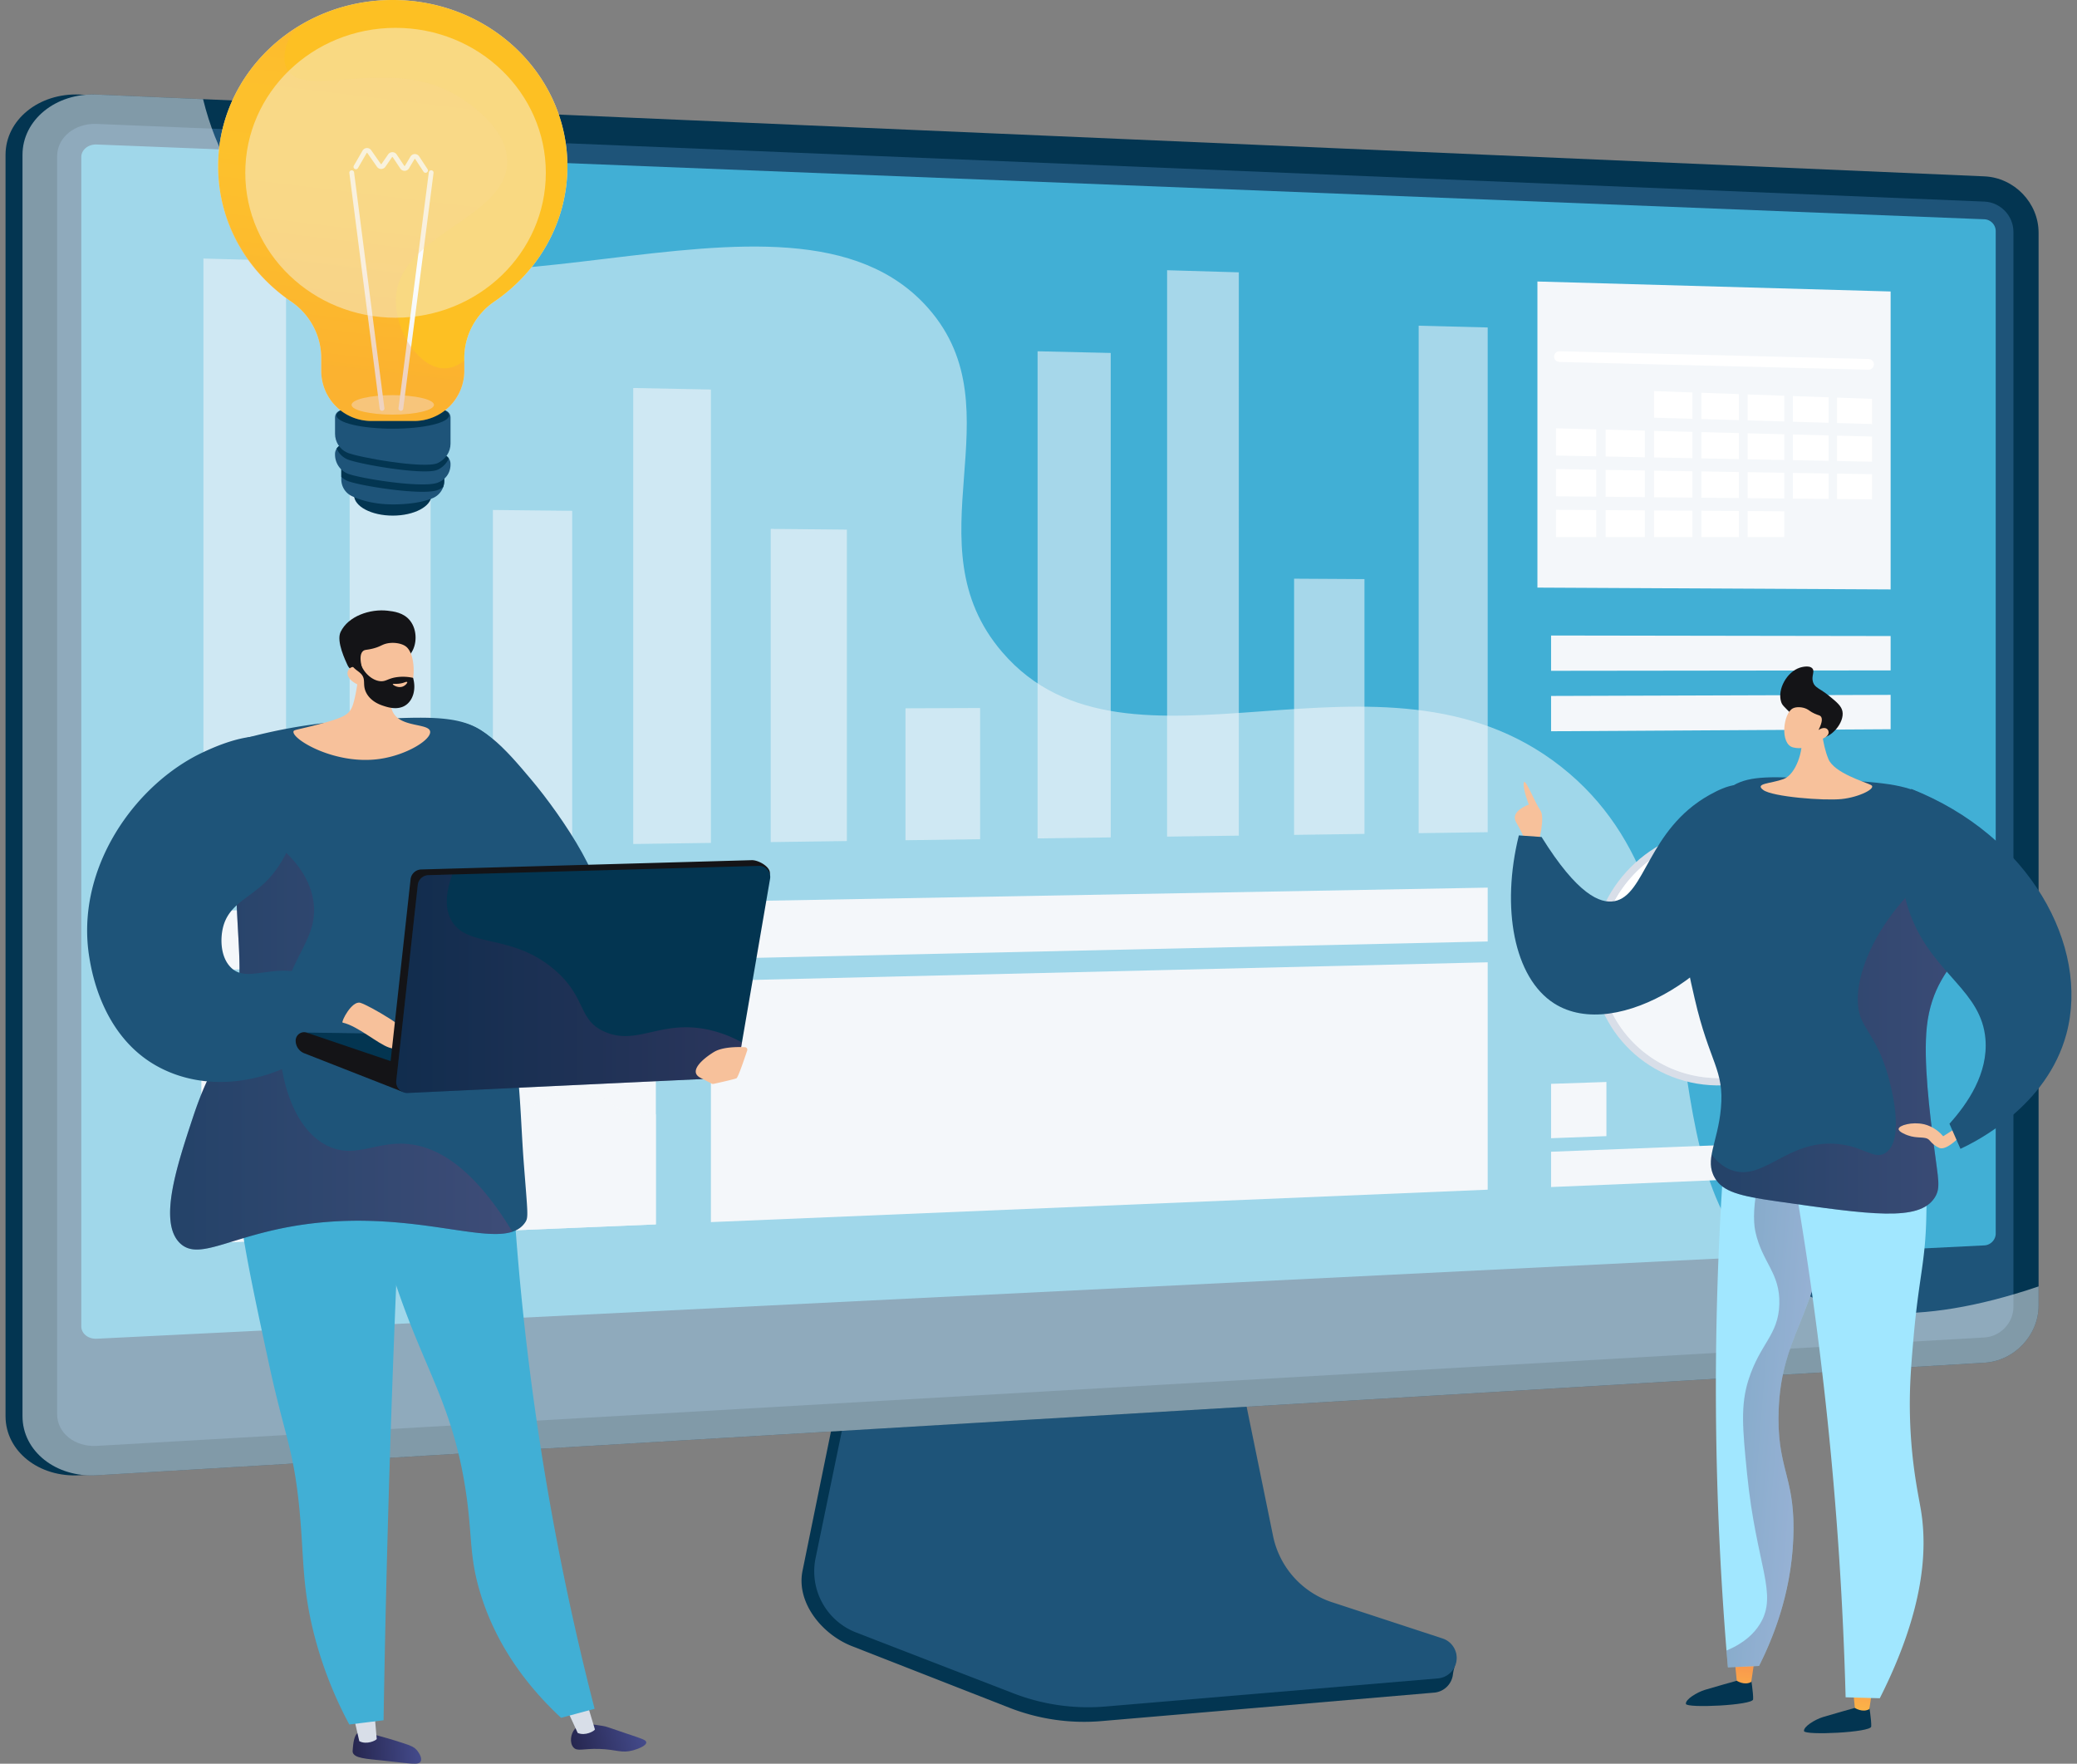 <svg width="318" height="270" fill="none" xmlns="http://www.w3.org/2000/svg"><rect width="100%" height="100%" fill="#808080" stroke="none"/><g clip-path="url(#clip0_2422_9377)"><path d="M272.905 36.2c21.272 6.54 28.584 23.564 28.656 23.736l.517-.217c-.071-.173-7.475-17.435-29.008-24.056l-.165.537zm-73.262 36.707c24.085-12.615 52.58 10.29 52.839 10.535l.412-.38c-.231-.265-29.214-23.38-53.512-10.652l.26.497h.001zm8.348-7.482l.447.34c10.505-13.807 7.243-35.382 7.209-35.598l-.554.087c.033.214 3.257 21.556-7.102 35.17v.001zm-37.874 36.655c8.303-6.142 24.099-.393 24.258-.334l.195-.525c-.659-.244-16.238-5.915-24.787.409l.334.451v-.001zm5.08-6.487l.433.355c5.176-6.317 3.964-21.384 3.566-26.335-.057-.7-.105-1.305-.092-1.413l-.557-.072c-.02.153.011.556.089 1.53.394 4.894 1.591 19.791-3.44 25.934h.001z" opacity=".5" fill="#BEB8F2"/><path d="M168.825 85.178l-.521-.15c4.402-14.122 32.159-25.45 32.439-25.563l.226.463c-.278.112-27.811 11.35-32.144 25.25zm-1.747 8.229l-.539-.062c1.062-9.583-3.014-23.298-11.477-38.618-.284-.514-.423-.802-.417-.865l.54.057-.27-.028.259-.067c.022.054.182.345.368.683 8.511 15.406 12.608 29.222 11.535 38.903l.001-.003zm-4.016 27.377l-.501-.203c4.379-9.732 20.669-13.83 20.833-13.87l.15.487c-.162.04-16.204 4.076-20.482 13.586zm-1.383 5.494c-2.42-8.329-7.477-16.339-15.46-24.49l.398-.335c8.044 8.213 13.143 16.293 15.586 24.703l-.523.121-.001.001z" opacity=".5" fill="#FCFDFE"/><path d="M190.256 85.963l-.819.026c-.993-22.218-21.899-38.918-22.11-39.084l.521-.593c.214.169 21.4 17.084 22.408 39.65zm-5.842 19.762l-.737-.345c10.437-20.171 53.634-24.308 54.069-24.347l.086.77c-.43.04-43.18 4.134-53.418 23.922z" opacity=".5" fill="#FCFDFE"/><path d="M203.393 247.316c-4.628-1.535-8.088-5.463-9.063-10.292l-6.737-33.342-57.629 2.046-7.092 34.735c-.994 4.864 2.983 9.745 7.562 11.537l24.11 9.433a31.336 31.336 0 0014.096 2.044l50.954-4.359a3.164 3.164 0 002.859-2.8c.173-1.503 1.216-3.189-.203-3.661l-18.856-5.342-.001.001z" fill="#033551"/><path d="M203.963 245.289a13.55 13.55 0 01-9.054-10.162l-6.73-32.924-56.224 2.022-7.085 34.299a10.035 10.035 0 006.208 11.389l24.086 9.315a31.66 31.66 0 0014.081 2.018l50.903-4.305a3.14 3.14 0 00.714-6.114l-16.9-5.541.001.003z" fill="#1E5479"/><path d="M12.21 225.843c-6.25.373-11.362-3.682-11.362-9.039V23.699c0-5.358 5.112-9.496 11.362-9.225l289.009 12.523c4.588.199 8.303 4.067 8.303 8.624v164.235c0 4.557-3.715 8.486-8.303 8.76l-289.01 17.227z" fill="#033551"/><path d="M14.807 225.843c-6.25.373-11.362-3.682-11.362-9.039V23.699c0-5.358 5.112-9.496 11.362-9.225l289.009 12.523c4.588.199 8.303 4.067 8.303 8.624v164.235c0 4.557-3.715 8.486-8.303 8.76L14.807 225.843z" fill="#033551"/><path d="M303.816 30.862L14.807 18.972c-3.341-.138-6.057 2.07-6.057 4.93v192.61c0 2.862 2.716 5.024 6.057 4.833l289.009-16.596c2.459-.141 4.448-2.237 4.448-4.682V35.471c0-2.445-1.989-4.508-4.448-4.61z" fill="#1E5479"/><path d="M14.807 204.941c-1.3.064-2.36-.789-2.36-1.902V24.046c0-1.112 1.06-1.976 2.36-1.925l289.009 11.447a1.822 1.822 0 011.739 1.799v153.47c0 .953-.78 1.769-1.739 1.816L14.807 204.941z" fill="#41AFD5"/><path d="M273.644 196.662c-24.314-15.041-7.332-57.803-34.636-79.29-27.529-21.662-66.266 4.907-85.55-17.526-14.358-16.704 2.443-36.873-11.266-52.581-21.5-24.635-76.538 9.246-101.825-15.024-3.59-3.445-7.213-8.673-9.275-17.06l-16.284-.706c-6.25-.272-11.362 3.866-11.362 9.224v193.106c0 5.358 5.112 9.411 11.362 9.039l289.009-17.229c4.588-.274 8.303-4.203 8.303-8.76v-2.92c-19.19 6.512-30.921 4.399-38.475-.273h-.001z" fill="#fff" opacity=".5"/><path d="M30.854 190.341l69.562-2.903V150.97l-69.562 1.686v37.685z" fill="#F4F7FA"/><g opacity=".8"><path d="M217.204 127.545l10.569-.145V50.131l-10.569-.27v77.684zm-19.071.264l10.774-.149V88.654l-10.774-.064v39.219zm-19.445.267l10.985-.151V41.691l-10.985-.323v86.708zm-19.829.274l11.201-.154V54.033l-11.201-.258v74.575zm-20.225.279l11.426-.157v-20.083l-11.426.044v20.196zm-20.632.285l11.657-.16V81.077l-11.657-.11v47.947zm-21.052.291l11.895-.165V59.632l-11.895-.234v69.807zm-21.484.296l12.139-.167V78.199l-12.139-.129v51.431zm-21.931.302l12.392-.17V49.496L53.535 49.2v80.604zm-22.39.309l12.652-.175V39.935l-12.652-.357v90.534z" opacity=".7" fill="#F4F7FA"/></g><path d="M237.478 181.72l51.987-2.17v-5.26l-51.987 2.025v5.405zm0-69.774l51.987-.31v-5.26l-51.987.165v5.405zm0-9.254l51.987-.062v-5.261l-51.987-.082v5.405zm0 71.555l8.473-.32v-8.29l-8.473.284v8.326z" fill="#F4F7FA"/><path d="M243.754 146.933c0 10.994 9.037 19.597 20.069 19.221 10.907-.374 19.659-9.403 19.659-20.172 0-10.77-8.752-19.38-19.659-19.23-11.033.151-20.069 9.187-20.069 20.182v-.001z" fill="#D8DEE8"/><path d="M244.918 146.315c.25-7.918 5.466-14.678 12.639-17.292a19.08 19.08 0 016.266-1.155c10.292-.147 18.554 7.975 18.554 18.14 0 10.164-8.263 18.682-18.554 19.028-10.403.349-18.92-7.766-18.92-18.131 0-.198.009-.394.016-.591l-.001.001z" fill="#fff" opacity=".35"/><path d="M244.918 146.315c.25-7.918 5.466-14.678 12.639-17.292a19.08 19.08 0 016.266-1.155c10.292-.147 18.554 7.975 18.554 18.14 0 10.164-8.263 18.682-18.554 19.028-10.403.349-18.92-7.766-18.92-18.131 0-.198.009-.394.016-.591l-.001.001z" fill="#F4F7FA"/><path d="M244.918 146.315c.25-7.918 5.466-14.678 12.639-17.292l6.266 17.43-18.905-.138z" fill="#fff"/><path d="M49.958 167.385c4.419.167 5.075-2.392 9.426-2.64 7.379-.42 9.186 6.762 16.296 6.652 5.805-.089 7.265-4.939 13.012-4.401 4.27.4 5.112 3.244 9.277 3.652.831.081 1.649.049 2.447-.068v16.858l-69.562 2.903v-29.826c3.728.269 6.45 1.112 8.4 1.966 4.69 2.056 6.246 4.736 10.704 4.904z" fill="#F4F7FA" opacity=".8"/><path d="M235.387 89.955l54.078.278V44.622l-54.078-1.527v46.86zM31.145 148.52l196.628-4.392v-8.243l-196.628 3.564v9.071zm77.7 38.568l118.928-4.963v-34.809l-118.928 2.85v36.922z" fill="#F4F7FA"/><path d="M286.071 56.596h-.021l-47.291-1.189a.82.82 0 11.042-1.639l47.29 1.189a.82.82 0 01-.02 1.64v-.001zm-26.956 7.515l-5.867-.171v-4.07l5.867.209v4.032zm7.112.207l-5.732-.167v-4.023l5.732.205v3.985zm6.951.202l-5.602-.163v-3.976l5.602.2v3.94zm6.795.2l-5.476-.16v-3.932l5.476.196v3.896zm6.645.194l-5.356-.156V60.87l5.356.19v3.854zm-42.235 4.942l-6.149-.12V65.57l6.149.16v4.127zm7.452.146l-6.005-.118v-4.117l6.005.155v4.08zm7.28.142l-5.867-.115V65.96l5.867.152v4.032zm7.112.139l-5.732-.112v-4.023l5.732.148v3.987zm6.951.134l-5.602-.109v-3.976l5.602.146v3.94zm6.795.132l-5.476-.107v-3.931l5.476.142v3.896zm6.645.13l-5.356-.105v-3.888l5.356.14v3.853zm-42.235 5.354l-6.149-.06v-4.167l6.149.1v4.127zm7.452.073l-6.005-.059V71.93l6.005.097v4.079zm7.28.07l-5.867-.057v-4.07l5.867.095v4.032zm7.112.069l-5.732-.055v-4.023l5.732.093v3.985zm6.951.069l-5.602-.055v-3.977l5.602.091v3.94zm6.795.066l-5.476-.054v-3.931l5.476.088v3.897zm6.645.063l-5.356-.051v-3.888l5.356.087v3.852zm-42.235 5.766h-6.149v-4.168l6.149.04v4.128zm7.452.001h-6.005v-4.12l6.005.04v4.08zm7.28 0h-5.867v-4.071l5.867.039v4.031zm7.112-.001h-5.732v-4.023l5.732.037v3.986zm6.951 0h-5.602v-3.977l5.602.036v3.94z" fill="#fff"/><path opacity=".75" d="M86.873 25.46C86.873 11.397 74.903 0 60.136 0 45.369 0 33.398 11.398 33.398 25.46c0 8.532 4.409 16.085 11.176 20.703 2.87 1.96 4.612 5.19 4.612 8.666v1.948a7.665 7.665 0 007.665 7.665h6.569a7.665 7.665 0 007.664-7.665V54.83c0-3.476 1.742-6.706 4.612-8.666 6.767-4.62 11.176-12.17 11.176-20.704h.001z" fill="#F4F7FA"/><path d="M60.136 78.934c3.275 0 5.931-1.406 5.931-3.14 0-1.735-2.655-3.14-5.931-3.14-3.276 0-5.932 1.405-5.932 3.14 0 1.734 2.656 3.14 5.932 3.14z" fill="#033551"/><path d="M52.255 70.184v3.206c0 1.085.617 2.08 1.596 2.546 1.36.648 3.62 1.36 6.905 1.276 2.666-.068 4.404-.503 5.508-.96a2.862 2.862 0 001.752-2.652v-1.775l-15.761-1.641z" fill="#1E5479"/><path d="M52.255 72.993c.24.233.518.431.831.58 1.525.727 11.516 2.353 13.926 1.448.312-.118.595-.275.841-.465a2.91 2.91 0 00.164-.957v-1.775l-15.761-1.641v2.808l-.001.002z" fill="#033551"/><path d="M52.955 68.002a1.505 1.505 0 00-1.66 1.496v.09c0 1.218.692 2.334 1.791 2.857 1.525.727 11.516 2.353 13.926 1.447 1.213-.456 1.965-1.496 1.965-2.793v-.073c0-.77-.583-1.416-1.35-1.495l-14.672-1.529z" fill="#1E5479"/><path d="M67.628 69.53l-14.673-1.528a1.502 1.502 0 00-1.406.663 3.14 3.14 0 001.537 1.612c1.525.727 11.941 2.564 13.926 1.629a3.445 3.445 0 001.703-1.726 1.498 1.498 0 00-1.087-.65z" fill="#033551"/><path d="M52.381 62.808c-.6 0-1.085.486-1.085 1.085v2.512c0 1.217.692 2.333 1.791 2.856 1.525.727 11.941 2.565 13.926 1.63 1.172-.553 1.965-1.68 1.965-2.977v-4.02c0-.6-.486-1.086-1.086-1.086h-15.51z" fill="#1E5479"/><path d="M60.136 65.627c4.761 0 8.621-.913 8.621-2.038 0-1.126-3.86-2.038-8.621-2.038-4.762 0-8.622.912-8.622 2.038 0 1.125 3.86 2.038 8.622 2.038z" fill="#033551"/><path d="M86.873 25.46C86.873 11.397 74.903 0 60.136 0 45.369 0 33.398 11.398 33.398 25.46c0 8.532 4.409 16.085 11.176 20.703 2.87 1.96 4.612 5.19 4.612 8.666v1.948a7.665 7.665 0 007.665 7.665h6.569a7.665 7.665 0 007.664-7.665V54.83c0-3.476 1.742-6.706 4.612-8.666 6.767-4.62 11.176-12.17 11.176-20.704h.001z" fill="#FDC023"/><path d="M60.136 63.473c3.484 0 6.309-.668 6.309-1.492 0-.823-2.825-1.49-6.31-1.49-3.484 0-6.308.667-6.308 1.49 0 .824 2.824 1.492 6.309 1.492z" fill="#F4F7FA" opacity=".5"/><path d="M58.49 62.894a.365.365 0 01-.36-.318L53.49 26.48a.364.364 0 01.722-.093l4.64 36.095a.364.364 0 01-.361.41z" fill="url(#paint0_linear_2422_9377)"/><path d="M61.374 62.894c-.016 0-.032 0-.047-.004a.364.364 0 01-.315-.407l4.642-36.095a.364.364 0 11.722.093l-4.642 36.095a.365.365 0 01-.36.318z" fill="url(#paint1_linear_2422_9377)"/><path d="M65.154 26.452a.363.363 0 01-.305-.163l-1.28-1.943c-.014-.02-.034-.032-.052-.03-.031 0-.045.024-.05.03l-.845 1.417a.785.785 0 01-1.335.033l-1.16-1.741a.058.058 0 00-.05-.03c-.025.005-.037.01-.049.027l-1.02 1.475a.786.786 0 01-.647.34h-.001a.789.789 0 01-.648-.34l-1.47-2.106a.07.07 0 00-.052-.028c-.022 0-.037.012-.05.032l-1.342 2.317a.365.365 0 01-.63-.367l1.341-2.317a.788.788 0 011.33-.056l1.471 2.107a.06.06 0 00.05.028c.02 0 .036-.01.048-.027l1.02-1.475a.788.788 0 011.306.014l1.16 1.741c.014.02.033.036.052.03.032 0 .045-.024.05-.031l.845-1.416a.786.786 0 011.337-.028l1.28 1.942a.365.365 0 01-.304.566z" fill="url(#paint2_linear_2422_9377)"/><path style="mix-blend-mode:multiply" opacity=".3" d="M60.62 45.54c.573-9.813 17.116-12.11 17.046-20.872-.044-5.397-6.617-9.406-8.021-10.208-10.344-5.916-23.074.915-25.704-3.92-.654-1.203-.347-2.514-.172-3.26.264-1.128.862-2.178 1.75-3.14-7.298 4.546-12.12 12.396-12.12 21.32s4.409 16.086 11.176 20.704c2.87 1.96 4.612 5.19 4.612 8.665v1.949a7.665 7.665 0 007.665 7.664h6.569a7.665 7.665 0 007.664-7.664V55.22c-.904.693-1.942 1.177-3.08 1.167-3.951-.033-7.669-5.963-7.383-10.847h-.001z" fill="url(#paint3_linear_2422_9377)"/><path d="M60.563 48.64c12.706 0 23.007-9.934 23.007-22.189 0-12.254-10.3-22.188-23.007-22.188S37.555 14.197 37.555 26.45c0 12.255 10.3 22.19 23.008 22.19z" fill="#F4F7FA" opacity=".44"/><path d="M235.49 129.185s1.156-4.01.336-5.151c-.82-1.141-2.37-5.151-2.528-4.182-.158.968.775 3.318.775 3.318s-2.903 1.003-1.969 2.661c.933 1.66 1.353 2.454 1.195 2.938-.158.484 1.984.761 2.192.414l-.001.002z" fill="#F7C19B"/><path d="M268.046 256.67s.419 2.567.366 3.48c-.054.913-10.188 1.38-10.291.696-.102-.685 1.675-1.773 2.926-2.156 1.252-.384 4.914-1.408 4.914-1.408l2.085-.611v-.001z" fill="#033551"/><path d="M265.586 254.112l.324 3.191s1.178.778 2.215.177l.519-3.473-3.057.105h-.001z" fill="url(#paint4_linear_2422_9377)"/><path d="M286.129 260.83s.419 2.566.366 3.48c-.052.914-10.189 1.38-10.291.696-.102-.685 1.675-1.773 2.927-2.156 1.251-.384 4.913-1.408 4.913-1.408l2.085-.611v-.001z" fill="#033551"/><path d="M283.669 258.272l.323 3.191s1.178.778 2.215.177l.519-3.473-3.056.105h-.001z" fill="url(#paint5_linear_2422_9377)"/><path d="M267.425 170.807l-3.515 7.125a497.856 497.856 0 00.642 77.319l4.765-.219c2.297-4.559 5.008-11.465 5.258-19.99.26-8.893-2.435-10.074-2.264-18.588.222-11.036 4.849-13.98 7.315-27.254.944-5.077 1.578-11.707.824-19.752l-13.023 1.359h-.002z" fill="#A1E7FF"/><path style="mix-blend-mode:multiply" opacity=".3" d="M280.447 169.448l-7.032.734c-4.22 7.343-5.399 14.988-4.658 18.368 1.048 4.783 3.819 6.316 3.667 11.119-.151 4.752-2.95 5.984-4.727 11.585-1.229 3.878-.905 7.445-.205 14.417 1.408 14.045 4.8 18.341 1.96 22.946-.808 1.309-2.262 2.867-5.112 4.056.07.861.139 1.725.212 2.577l4.765-.219c2.297-4.559 5.008-11.465 5.258-19.99.26-8.893-2.435-10.074-2.264-18.588.222-11.036 4.849-13.979 7.315-27.254.944-5.077 1.578-11.707.824-19.752l-.003.001z" fill="url(#paint6_linear_2422_9377)"/><path d="M273.727 175.083a551.43 551.43 0 018.848 84.75l5.23.148c6.871-13.591 7.29-22.805 6.299-28.805-.382-2.311-1.418-6.844-1.655-13.618-.164-4.723.137-8.316.514-12.636.824-9.472 1.826-11.541 1.969-18.786.136-6.8.164-10.241-1.778-12.249-5.113-5.29-18.417.727-19.427 1.196z" fill="#A1E7FF"/><path d="M236.022 128.132c-1.16-.081-2.319-.161-3.478-.243-2.735 11.053-.773 21.775 5.4 25.718 9.646 6.161 27.571-5.446 31.455-18.085 1.705-5.547 1.317-13.552-2.091-15.108-.945-.432-2.413-.499-5.593 1.286-9.496 5.332-9.746 15.409-14.574 16.263-2.147.379-5.613-.99-11.118-9.832l-.001.001z" fill="#1E5479"/><path d="M262.576 180.364c-1.671-2.772.428-5.446.905-10.697.541-5.952-1.751-6.942-4.019-16.806-1.508-6.56-2.956-12.857-1.228-20.228.828-3.533 2.232-9.525 7.191-12.419 2.559-1.493 6.053-1.344 12.937-.984 8.513.445 12.769.668 15.943 2.34.465.244 10.122 5.498 10.786 14.059.677 8.714-8.813 9.885-10.079 21.506-.568 5.217.445 13.24 1.101 18.444.631 4.997 1.064 6.277.079 7.79-2.377 3.645-9.653 2.607-24.206.528-5.708-.815-8.166-1.464-9.411-3.532l.001-.001z" fill="#1E5479"/><path style="mix-blend-mode:multiply" opacity=".3" d="M284.717 155.266c.615 2.264 2.828 3.956 4.369 9.465.333 1.19 2.701 9.66-.371 11.745-1.775 1.205-3.368-1.077-7.676-1.374-7.464-.517-11.02 5.757-15.896 4.043-.846-.298-1.963-.931-3.078-2.387-.222 1.312-.184 2.452.512 3.606 1.246 2.069 3.703 2.718 9.411 3.533 14.552 2.078 21.828 3.117 24.206-.529.986-1.512.552-2.792-.079-7.789-.656-5.204-1.669-13.228-1.101-18.444 1.266-11.621 10.756-12.792 10.079-21.507-.18-2.329-1.037-4.404-2.183-6.209-12.039 4.872-20.125 18.729-18.192 25.846l-.001.001z" fill="url(#paint7_linear_2422_9377)"/><path d="M299.924 172.407l-2.409 1.538c-.433-.499-1.434-1.506-2.997-1.85-1.762-.387-3.784.168-3.831.73-.038.45 1.193.904 1.384.975 1.537.567 2.676.096 3.298.714.22.218.494.625 1.124 1.001.166.099.338.186.43.222 1.025.399 2.786-1.387 2.937-1.543l.064-1.786v-.001z" fill="#F7C19B"/><path d="M292.807 140.816c-1.742-4.174-2.95-10.563-.197-20.051 18.134 7.145 27.381 24.084 23.77 37.512-2.977 11.07-13.807 16.461-16.222 17.596-.563-1.279-1.124-2.559-1.686-3.838 2.8-3.118 5.955-7.728 5.508-12.988-.619-7.293-7.645-9.782-11.173-18.231z" fill="#1E5479"/><path d="M278.808 110.646s.144 3.171 1.129 5.548c.889 2.147 5.57 3.497 6.518 3.976.949.48-1.777 1.88-4.515 2.156-2.737.275-10.557-.346-11.966-1.384-1.41-1.037 1.133-.96 3.087-1.677 1.954-.717 3.084-4.539 2.739-6.273-.345-1.735 3.008-2.344 3.008-2.344v-.002z" fill="#F7C19B"/><path d="M274.479 109.496c-1.421-1.396-1.619-1.559-1.774-2.041-.62-1.937.881-4.589 2.852-5.242.102-.033 1.424-.457 1.928.117.428.486-.202 1.158.098 2.097.28.879 1.042.945 2.452 2.095 1.162.948 1.885 1.539 2.052 2.368.344 1.71-1.727 4.188-3.559 4.121-.659-.025-.838-.361-4.048-3.515h-.001z" fill="#141417"/><path d="M278.348 113.275s-1.511 1.71-3.811 1.145c-2.059-.506-1.534-5.233-.027-5.988.503-.252 1.417-.231 2.103.099.406.197.519.399 1.188.706.617.283.813.243.979.443.209.249.297.785-.354 2.078.47-.331.974-.401 1.284-.181.05.034.175.158.23.319.196.586-.412 1.181-1.593 1.379h.001z" fill="#F7C19B"/><path d="M91.222 140.127c3.036-3.242-5.37-15.421-9.868-20.757-3.93-4.662-7.97-9.454-12.93-8.847-4.356.532-8.594 5.126-8.847 9.528-.684 11.843 27.329 24.685 31.646 20.077l-.001-.001z" fill="#1E5479"/><path d="M54.766 265.272c-.572.465-.677 1.625-.746 2.384-.031.338-.046.508-.007.627.275.873 1.968.965 4.622 1.236 4.195.428 5.443.758 5.772.134.308-.585-.437-1.543-.521-1.648-.45-.568-1.004-.774-2.074-1.126-1.979-.651-3.317-1.008-3.721-1.116-2.528-.674-2.95-.795-3.325-.491z" fill="url(#paint8_linear_2422_9377)"/><path d="M57.26 261.441l.42 4.779c-.118.231-1.539.924-2.668.33l-1.079-4.699 3.328-.412v.002z" fill="#D8DEE8"/><path d="M88.033 264.659c-.685.756-.842 2.149-.246 2.836.587.674 1.466.169 3.963.243 2.675.079 3.374.711 5.191.211.734-.203 2.032-.696 2.007-1.221-.017-.368-.678-.559-2.883-1.297-3.13-1.049-3.116-1.106-3.781-1.216-1.67-.276-3.346-.554-4.251.445v-.001z" fill="url(#paint9_linear_2422_9377)"/><path d="M89.746 260.297l1.341 4.462c-.1.24-1.465 1.038-2.635.533l-1.992-4.332 3.286-.663z" fill="#D8DEE8"/><path d="M77.827 162.565a418.098 418.098 0 0013.21 99.031l-5.135 1.381c-4.343-4.049-9.82-10.423-12.464-19.43-1.64-5.591-1.093-8.463-2.134-15.339-1.657-10.949-5.013-16.685-8.482-25.513-3.117-7.934-6.802-19.578-8.777-35.14l23.782-4.992v.002z" fill="#41AFD5"/><path d="M62.377 161.133a2670.261 2670.261 0 00-3.652 102.218l-5.245.647a61.054 61.054 0 01-5.47-14.117c-1.866-7.485-1.434-11.931-2.253-19.689-.918-8.701-2.253-10.597-4.617-21.575-4.797-22.277-7.196-33.416-1.844-40.345 1.737-2.249 7.183-7.892 23.082-7.139h-.002z" fill="#41AFD5"/><path d="M36.896 113.195a81.498 81.498 0 0117.444-2.913c10.481-.592 15.722-.888 19.436 1.608 8.578 5.765 1.937 19.071 5.447 52.055.502 4.71.614 9.454.977 14.176.602 7.82.738 8.244.194 9.037-3.412 4.969-16.142-2.525-34.8.437-10.44 1.659-15.175 5.477-18.035 2.723-3.335-3.212-.473-11.853 1.99-19.29 2.826-8.538 4.573-8.648 6.177-15.078 1.678-6.72.663-10.181.401-20.779-.125-5.071-.098-12.618.768-21.975l.001-.001z" fill="#1E5479"/><path style="mix-blend-mode:multiply" opacity=".3" d="M62.269 175.119c-4.877-.382-8.04 2.375-12.25.226-5.772-2.947-7.626-12.114-7.259-18.602.56-9.858 6.188-12.457 5.218-18.829-.524-3.446-2.985-8.021-11.818-12.695a182.916 182.916 0 00-.03 9.951c.26 10.598 1.276 14.058-.402 20.78-1.604 6.43-3.35 6.539-6.178 15.077-2.462 7.438-5.324 16.078-1.988 19.29 2.86 2.755 7.595-1.064 18.034-2.722 16.077-2.553 27.746 2.652 32.852.963-6.17-10.195-11.766-13.095-16.18-13.44v.001z" fill="url(#paint10_linear_2422_9377)"/><path d="M43.548 113.872c-3.483-2.861-10.486.378-12.358 1.244-10.44 4.829-19.813 17.841-17.491 31.593.348 2.063 1.963 11.71 10.132 16.383 7.37 4.217 17.323 3.133 25.297-2.84l3.269-2.901 3.217-3.477a25.82 25.82 0 00-8.57-4.721c-5.302-1.711-9.162 1.359-11.622-.975-1.698-1.611-1.702-4.456-1.283-6.18.844-3.476 3.908-4.453 6.464-6.919 6.008-5.794 7.114-17.78 2.944-21.206v-.001z" fill="#1E5479"/><path d="M93.6 158.766l-46.683-.697 12.414 5.991 34.39-2.251-.12-3.043z" fill="#033551"/><path d="M45.269 159.309c0 .874.547 1.654 1.368 1.953l14.917 5.848.068-4.055-14.705-4.987a1.29 1.29 0 00-1.647 1.24l-.001.001z" fill="#141417"/><path d="M52.457 156.548c-.286-.064 1.396-3.416 2.717-3.03 1.32.387 7.78 4.13 8.368 5.672l.587 1.542s-2.818.22-4.565-.367c-1.748-.587-4.776-3.297-7.105-3.817h-.002z" fill="#F7C19B"/><path d="M62.86 134.61l-3.29 29.961c-.113 1.034 1.333 2.574 2.373 2.526l48.274-2.964a1.693 1.693 0 001.588-1.404l6.059-28.938c.18-1.053-1.712-2.141-2.78-2.111l-50.588 1.423a1.692 1.692 0 00-1.634 1.507h-.002z" fill="#141417"/><path d="M63.964 135.483l-3.29 29.962a1.693 1.693 0 001.762 1.876l48.884-2.315a1.692 1.692 0 001.587-1.404l4.995-29.07a1.694 1.694 0 00-1.715-1.979l-50.588 1.423a1.692 1.692 0 00-1.635 1.507z" fill="#033551"/><path style="mix-blend-mode:multiply" opacity=".3" d="M92.668 157.986c-4.269-1.81-2.762-5.26-7.803-9.559-6.65-5.671-13.427-3.211-15.8-7.607-.738-1.37-1.09-3.499.195-6.947l-3.663.103a1.692 1.692 0 00-1.635 1.507l-3.29 29.962a1.693 1.693 0 001.762 1.876l48.883-2.315a1.692 1.692 0 001.588-1.404l.689-4.011a18.437 18.437 0 00-5.323-1.995c-7.172-1.455-10.69 2.472-15.604.39h.001z" fill="url(#paint11_linear_2422_9377)"/><path d="M114.398 160.816a.38.38 0 00-.342-.503c-1.033-.053-3.43-.074-4.752.736-1.719 1.052-3.941 2.973-2.069 3.943l1.746.905a.374.374 0 00.256.035c.62-.137 3.233-.716 3.519-.861.26-.131 1.257-3.088 1.641-4.255h.001zM55.123 98.83a36.3 36.3 0 01-.649 7.259c-.375 1.934-.646 2.434-.991 2.839-.52.611-1.309 1.122-5.762 2.227-2.423.6-2.734.585-2.788.824-.261 1.173 6.346 5.171 13.172 4.207 4.178-.589 7.979-2.973 7.746-4.225-.235-1.259-4.408-.583-5.651-2.862-.866-1.586.104-3.837 1.251-5.7-1.11-2.08-5.218-2.488-6.328-4.569z" fill="#F7C19B"/><path d="M62.877 100.06c.986-1.31 1.047-3.597-.09-5.042-.977-1.244-2.516-1.421-3.437-1.527-2.669-.308-6.037.805-7.207 3.262-.695 1.456.807 4.481 1.042 5.024.266.615.748.826 1.195 1.291.618.644 1.588 1.669 3.17 3.385.123-.507.309-1.133.606-1.811.114-.261.574-1.282 1.267-2.128 1.39-1.696 2.519-1.212 3.453-2.453l.001-.001z" fill="#141417"/><path d="M55.293 105.011s1.755 2.878 5.248 2.651c3.128-.204 3.587-7.218 1.588-8.707-.667-.496-2.001-.703-3.087-.399-.64.18-.858.446-1.911.72-.972.252-1.246.144-1.54.39-.366.31-.635 1.066-.022 3.116-.597-.604-1.313-.835-1.82-.596a1.065 1.065 0 00-.418.406c-.437.801.295 1.824 1.961 2.418l.001.001z" fill="#F7C19B"/><path d="M55.451 99.247c.151.112-.31.676-.345 1.472-.067 1.547 1.498 3.402 3.095 3.56.943.093 1.203-.476 2.764-.641a7.172 7.172 0 012.276.131c.491 1.696.03 3.386-1.104 4.171-1.22.845-2.779.333-3.431.118-.436-.143-1.833-.599-2.564-1.881-.76-1.336-.014-2.14-.887-3.043-.44-.456-1.018-.653-1.58-1.535a4.507 4.507 0 01-.318-.594c.807-.855 1.876-1.921 2.094-1.759v.001z" fill="#141417"/><path d="M62.105 104.398s-.675.352-1.843.286c-.057-.003-.12.014-.126.043-.027.111.721.607 1.411.413.49-.137.87-.601.806-.719-.028-.049-.139-.044-.248-.023z" fill="#F7C19B"/></g><defs><linearGradient id="paint0_linear_2422_9377" x1="50.042" y1="62.389" x2="57.086" y2="41.811" gradientUnits="userSpaceOnUse"><stop offset=".49" stop-color="#EBEFF2"/><stop offset="1" stop-color="#fff"/></linearGradient><linearGradient id="paint1_linear_2422_9377" x1="56.776" y1="64.693" x2="63.82" y2="44.116" gradientUnits="userSpaceOnUse"><stop offset=".49" stop-color="#EBEFF2"/><stop offset="1" stop-color="#fff"/></linearGradient><linearGradient id="paint2_linear_2422_9377" x1="47.589" y1="61.548" x2="54.632" y2="40.971" gradientUnits="userSpaceOnUse"><stop offset=".49" stop-color="#EBEFF2"/><stop offset="1" stop-color="#fff"/></linearGradient><linearGradient id="paint3_linear_2422_9377" x1="57.564" y1="7.795" x2="50.679" y2="64.542" gradientUnits="userSpaceOnUse"><stop stop-color="#FCB148"/><stop offset=".05" stop-color="#FDB946"/><stop offset=".14" stop-color="#FEC144"/><stop offset=".32" stop-color="#FFC444"/><stop offset=".48" stop-color="#FDB946"/><stop offset=".78" stop-color="#F99C4C"/><stop offset=".87" stop-color="#F8924F"/><stop offset="1" stop-color="#F8924F"/></linearGradient><linearGradient id="paint4_linear_2422_9377" x1="266.288" y1="263.16" x2="267.747" y2="247.325" gradientUnits="userSpaceOnUse"><stop stop-color="#FFC444"/><stop offset="1" stop-color="#F36F56"/></linearGradient><linearGradient id="paint5_linear_2422_9377" x1="284.599" y1="264.846" x2="286.058" y2="249.011" gradientUnits="userSpaceOnUse"><stop stop-color="#FFC444"/><stop offset="1" stop-color="#F36F56"/></linearGradient><linearGradient id="paint6_linear_2422_9377" x1="261.234" y1="211.452" x2="278.109" y2="212.803" gradientUnits="userSpaceOnUse"><stop stop-color="#311944"/><stop offset="1" stop-color="#893976"/></linearGradient><linearGradient id="paint7_linear_2422_9377" x1="261.944" y1="157.601" x2="305.127" y2="157.601" gradientUnits="userSpaceOnUse"><stop stop-color="#311944"/><stop offset="1" stop-color="#893976"/></linearGradient><linearGradient id="paint8_linear_2422_9377" x1="64.446" y1="267.411" x2="53.999" y2="267.713" gradientUnits="userSpaceOnUse"><stop stop-color="#444B8C"/><stop offset="1" stop-color="#26264F"/></linearGradient><linearGradient id="paint9_linear_2422_9377" x1="98.334" y1="264.536" x2="87.627" y2="267.479" gradientUnits="userSpaceOnUse"><stop stop-color="#444B8C"/><stop offset="1" stop-color="#26264F"/></linearGradient><linearGradient id="paint10_linear_2422_9377" x1="26.046" y1="158.253" x2="78.447" y2="158.253" gradientUnits="userSpaceOnUse"><stop stop-color="#311944"/><stop offset="1" stop-color="#893976"/></linearGradient><linearGradient id="paint11_linear_2422_9377" x1="60.662" y1="150.599" x2="113.596" y2="150.599" gradientUnits="userSpaceOnUse"><stop stop-color="#311944"/><stop offset="1" stop-color="#893976"/></linearGradient><clipPath id="clip0_2422_9377"><path fill="#fff" transform="translate(.848)" d="M0 0h316.305v270H0z"/></clipPath></defs></svg>